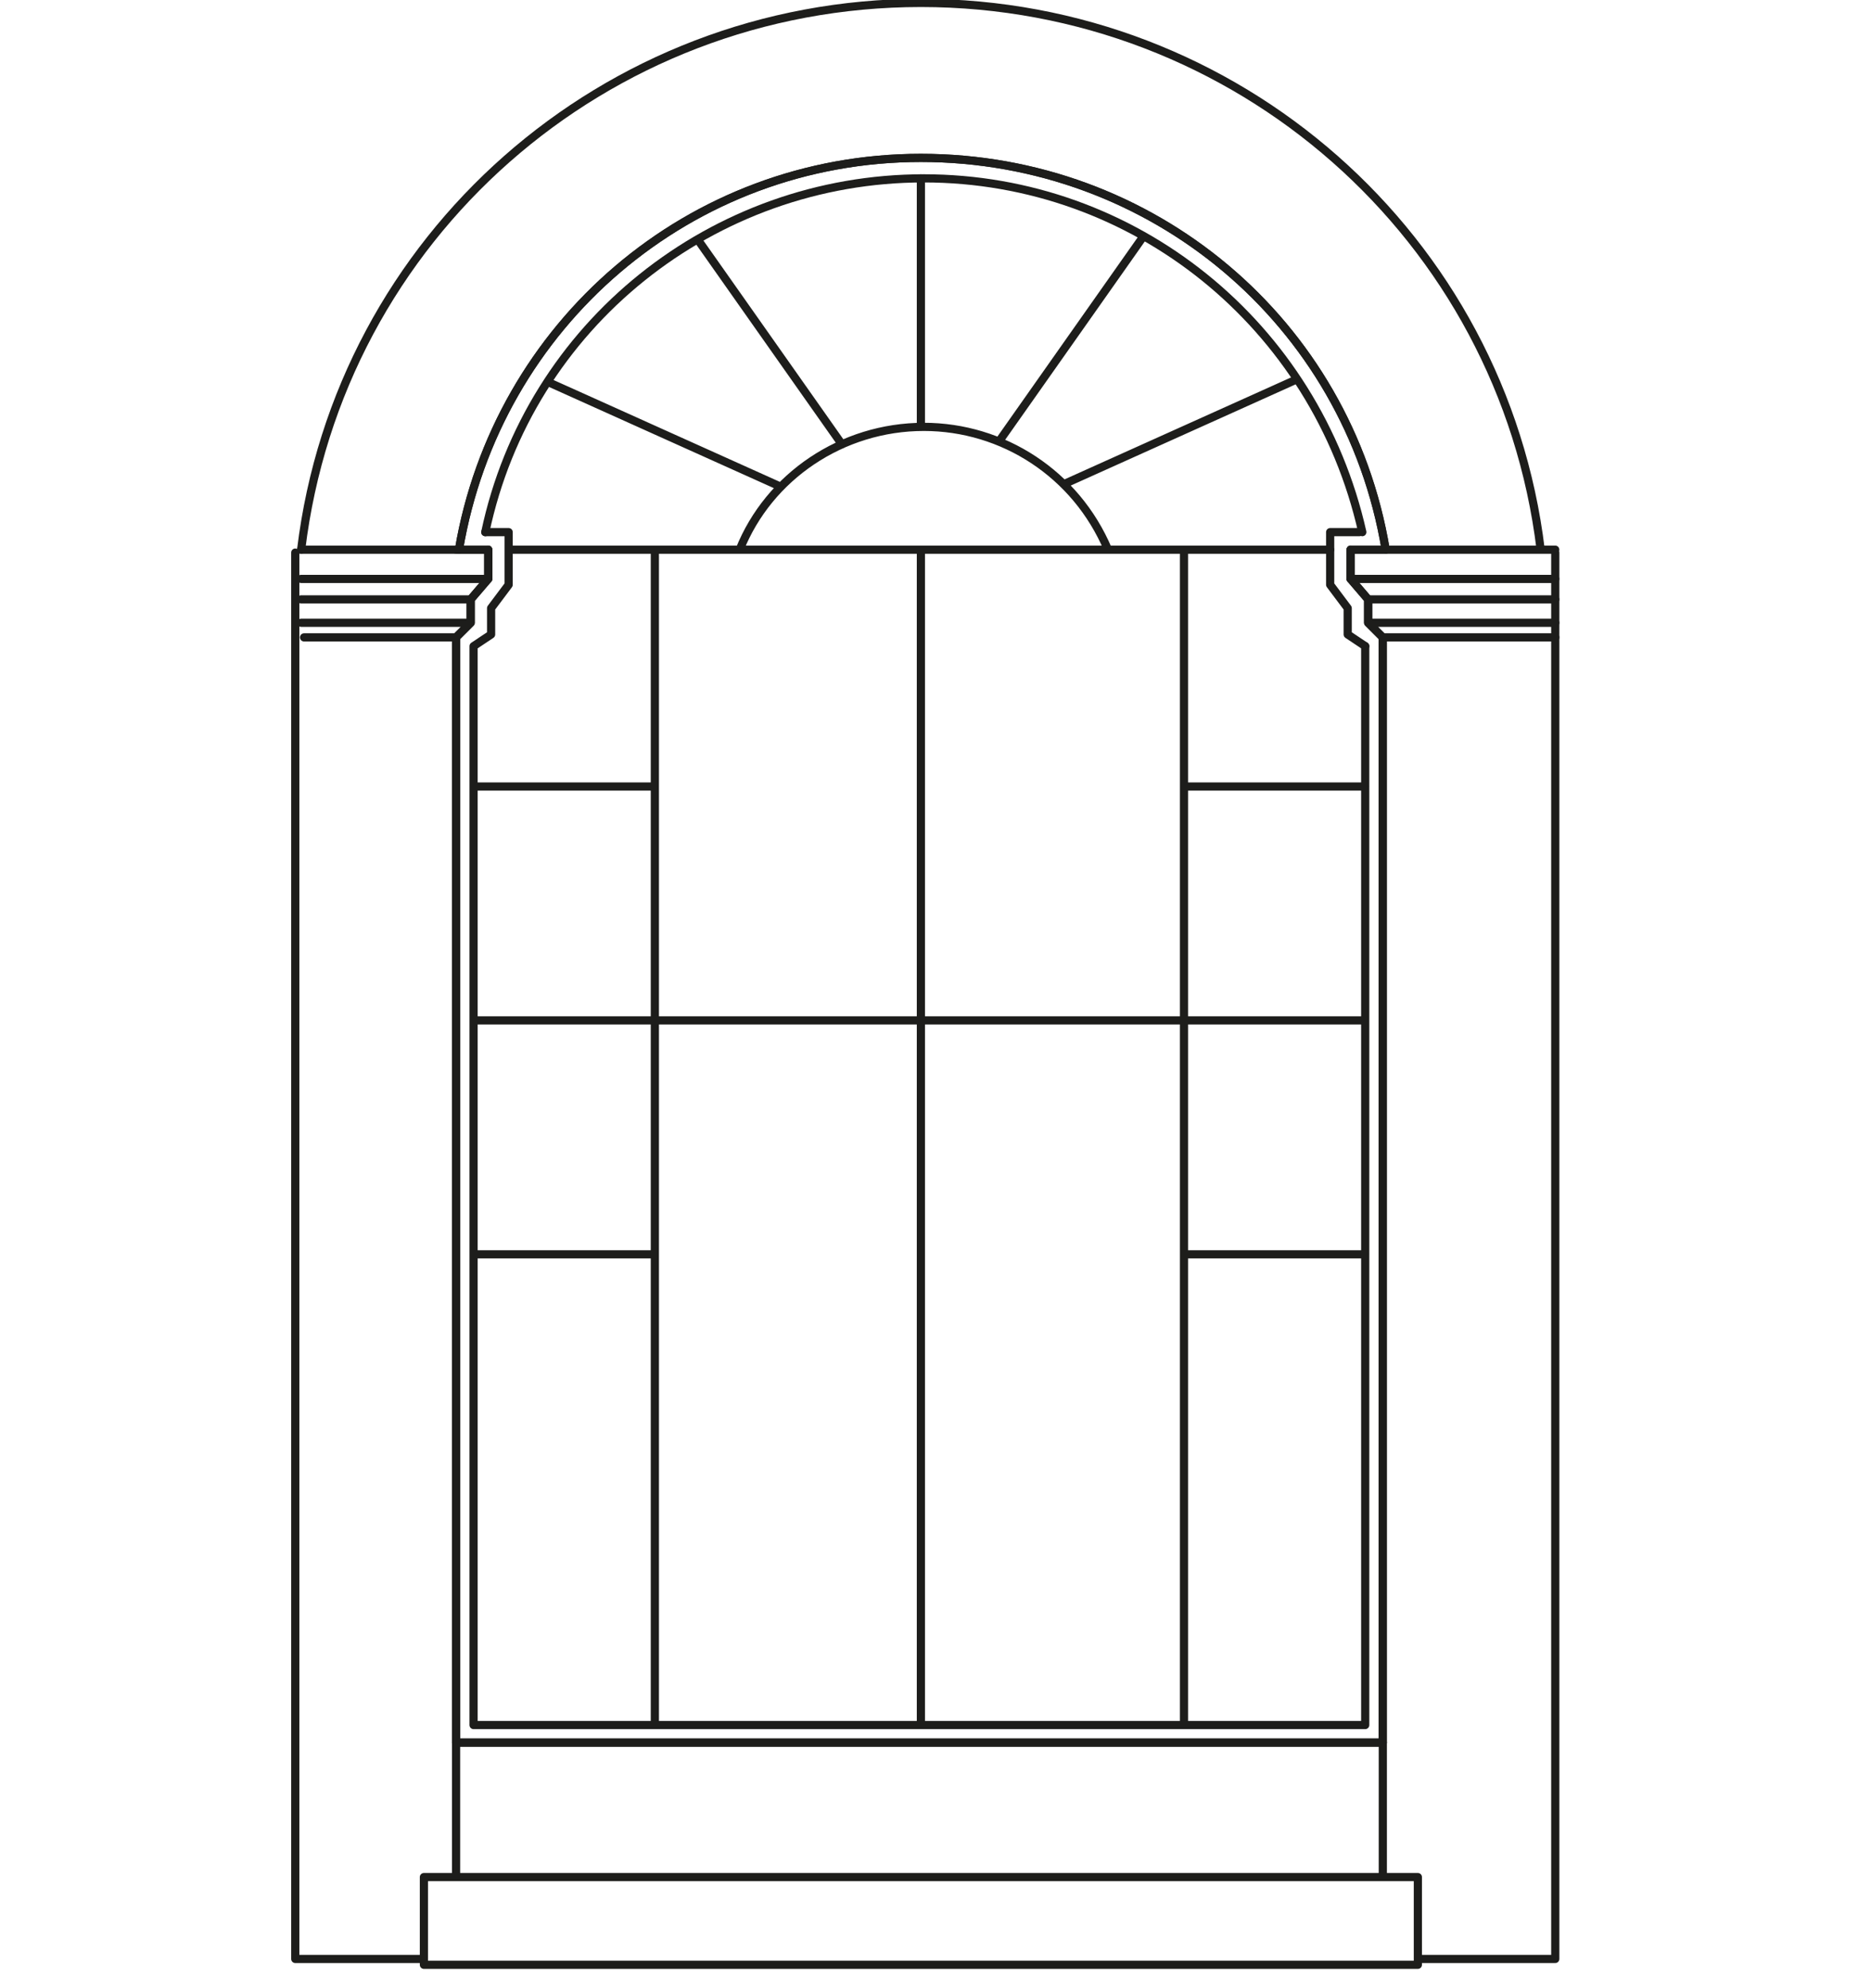 <svg xmlns="http://www.w3.org/2000/svg" xmlns:xlink="http://www.w3.org/1999/xlink" xmlns:svgjs="http://svgjs.com/svgjs" width="64" height="68"><svg class="inline-block" clip-rule="evenodd" fill-rule="evenodd" stroke-linecap="round" stroke-linejoin="round" stroke-miterlimit="10" width="64" viewBox="0 0 44 68" xmlns="http://www.w3.org/2000/svg"><g fill="none"><g stroke="#1d1d1b" stroke-width=".28"><path d="M37.299 59.6V21.8l-.5-.5v-.8l-.6-.7v-1h1.1m.1 0c-1.3-7.8-8-13.4-15.9-13.4s-14.5 5.7-15.8 13.4"/><path d="M5.6 18.8h1.1v1l-.6.7v.8l-.5.5v37.8h31.7m-.6-37.5l-.6-.4v-.9l-.6-.8v-1.8h1m.1 0c-1.6-7.1-7.8-12.1-15-12.1s-13.5 5-15 12.1"/><path d="M6.6 18.2h.799V20l-.6.8v.9l-.6.4V59h30.5V22.1m-8.798-3.3c-1.1-2.6-3.6-4.2-6.3-4.2-2.8 0-5.3 1.7-6.3 4.2m-7.901 0h28.1m-14 0V59m0-44.441V6.1m2.681 8.985L29.1 8.1m-2.705 8.458L34.301 13m-15.5 2.2l-4.914-6.977M16.6 16.6l-7.847-3.531M12.4 18.8V59m18.1-40.2V59M12.399 42.9h-6.2m24.301 0h6.2m-30.501-8h30.5m-30.5-8h6.2m18.101 0h6.2"/><path d="M37.301 67V21.8" transform="matrix(1 0 0 .938 0 1.35)"/><path d="M37.399 18.8c-1.3-7.8-8-13.4-15.9-13.4s-14.5 5.7-15.8 13.4"/><path d="M42.701 18.8C41.401 8.1 32.301.1 21.501.1s-19.9 8-21.2 18.7m42.898 0h-7v1h7"/><path d="M36.199 18.8v1l.6.7v.8l.5.5m-.498-1.3h6.4m-6.4.8h6.4m-5.9.5h5.9M37.3 59.6H5.6"/><path d="M5.6 67V21.8" transform="matrix(1 0 0 .938 0 1.35)"/><path d="M4.4 67H.1V18.9M38.6 67h4.6V18.9M.301 18.8h6.4v1h-6.4"/><path d="M6.7 18.8v1l-.6.7v.8l-.5.5m.501-1.3h-5.8m5.8.8h-5.8m5.299.5H.4"/></g><path d="M4.5 64.2h34v3h-34z"/><path d="M4.5 64.2h34v3h-34z" stroke="#1d1d1b" stroke-width=".28"/></g></svg><style>@media (prefers-color-scheme:light){:root{filter:none}}@media (prefers-color-scheme:dark){:root{filter:invert(100%)}}</style></svg>
